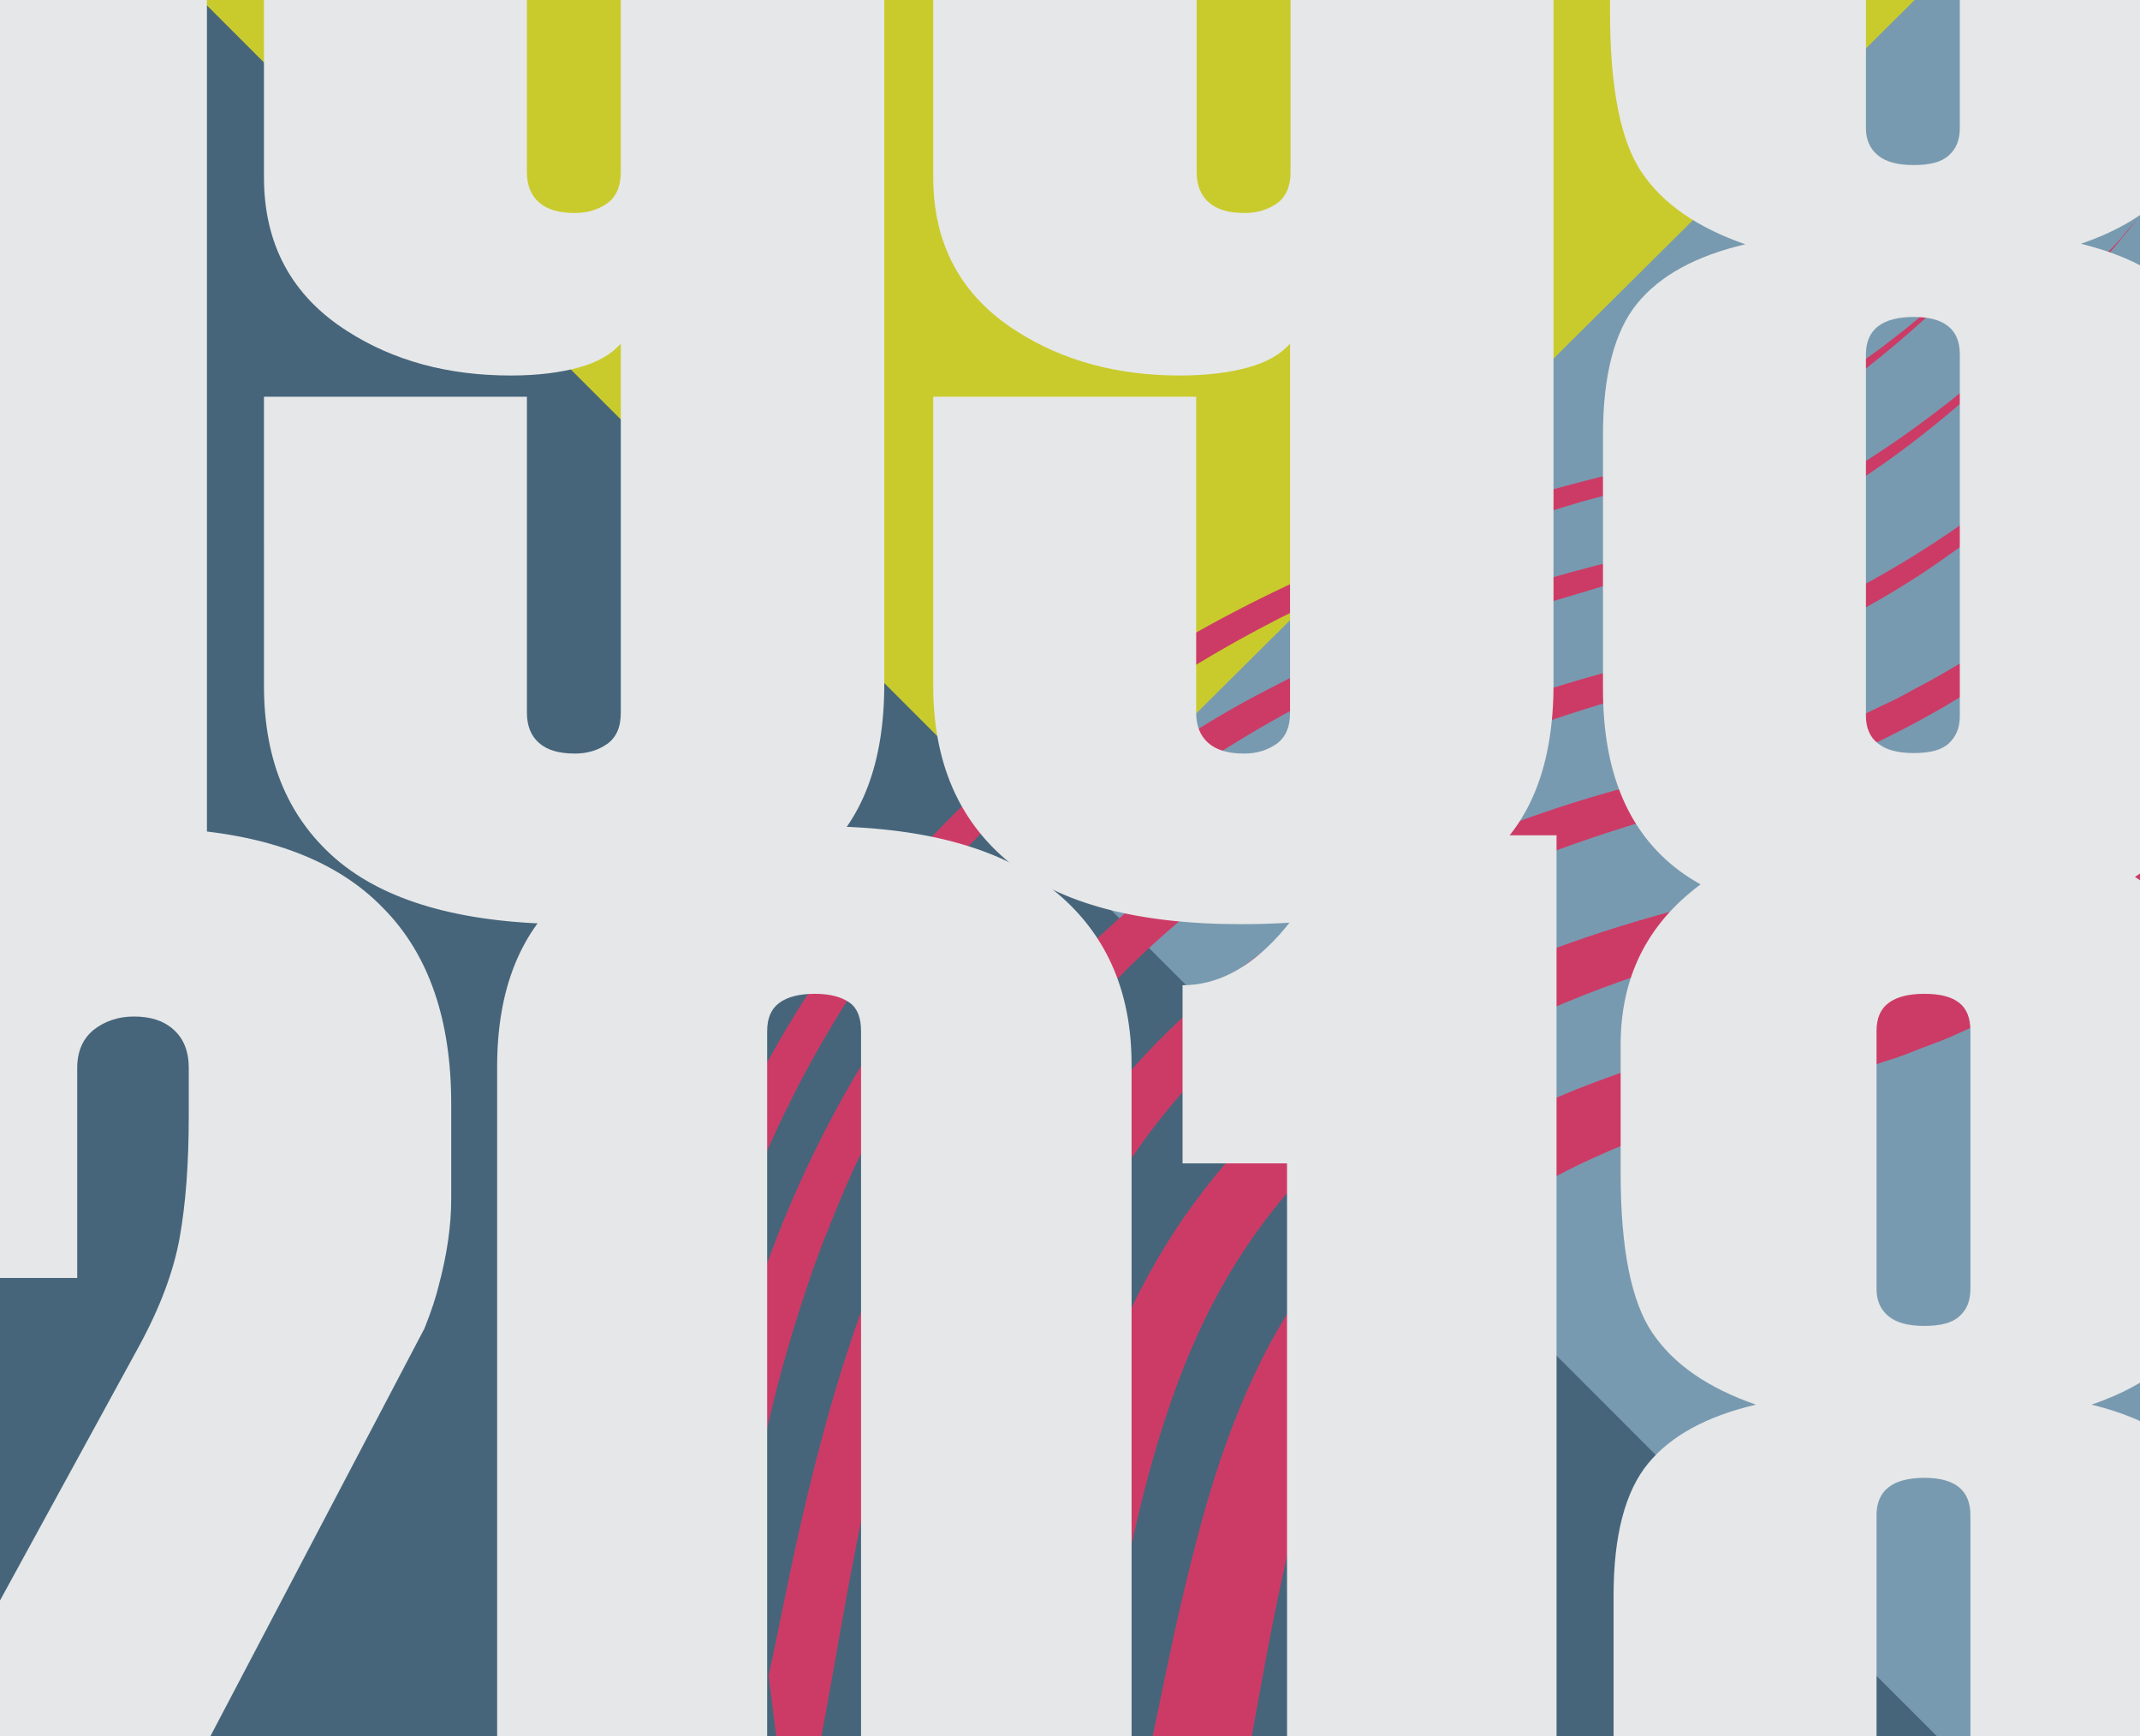 <?xml version="1.0" encoding="utf-8"?>
<!-- Generator: Adobe Illustrator 16.0.0, SVG Export Plug-In . SVG Version: 6.00 Build 0)  -->
<!DOCTYPE svg PUBLIC "-//W3C//DTD SVG 1.1//EN" "http://www.w3.org/Graphics/SVG/1.1/DTD/svg11.dtd">
<svg version="1.1" xmlns="http://www.w3.org/2000/svg" xmlns:xlink="http://www.w3.org/1999/xlink" x="0px" y="0px" width="424px"
	 height="344px" viewBox="0 0 424 344" style="enable-background:new 0 0 424 344;" xml:space="preserve">
<style type="text/css">
<![CDATA[
	.st0{fill:#46657B;}
	.st1{fill:#AAD14D;}
	.st2{fill:#E6E7E8;}
	.st3{display:inline;fill:#556492;}
	.st4{display:inline;fill:#5B8757;}
	.st5{display:inline;fill:#5E5E5E;}
	.st6{fill:#5D5E5E;}
	.st7{fill:#5E5E5E;}
	.st8{fill:#F9F9F9;}
	.st9{display:inline;fill:#61BB5E;}
	.st10{display:inline;fill:#9CA2BA;}
	.st11{fill:#C9CB2C;}
	.st12{fill:#CC3B66;}
	.st13{display:inline;}
	.st14{display:none;}
	.st15{fill:#789AB0;}
]]>
</style>
<g id="Türkis">
	<polygon class="st6" points="-97.5,-81 -98.7,473.5 678.1,0.2 	"/>
</g>
<g id="Gelb">
	<polygon class="st15" points="522.6,-156 522.8,484 -116.1,-155.6 	"/>
</g>
<g id="Grün_1_">
	<polygon class="st11" points="516.2,-135.9 -100,476 -100,-136 	"/>
</g>
<g id="dunkel_Blau">
	<polygon class="st0" points="-111.7,-151.7 531.8,492.1 -111,492.2 	"/>
</g>
<g id="Streifen_grün" class="st14">
	<g class="st13">
		<g>
			<g>
				<g>
					<path class="st1" d="M819.6-210.7c-5,2.7-48.5,23.8-115.2,56.6c-33.4,16.4-72.5,35.8-115.5,57.4c-43,21.5-89.8,45.2-138.2,70.4
						c-24.2,12.6-48.9,25.5-73.5,38.8c-12.3,6.6-24.6,13.4-36.8,20.2c-12.2,6.8-24.2,13.7-35.8,20.6c-5.7,3.5-11.5,6.9-16.7,10.3
						l-2,1.3l-1.9,1.2c-1.2,0.8-2.6,1.7-3.6,2.4l-1.7,1.2c-0.6,0.4-1.2,0.8-1.6,1.1l-1.4,1l-0.7,0.5c-0.1,0.1-0.1,0.1-0.1,0.1l0,0
						l-0.1,0c-0.1,0.1-0.2,0.1-0.3,0.2l-0.1,0c0,0-0.1,0.1-0.2,0.2l-0.3,0.2l-1,0.9l-1,0.9l-0.5,0.4c2.5-2.2,0.7-0.6,1.2-1l-0.1,0.1
						c-0.2,0.2-0.4,0.4-0.6,0.6c-0.2,0.2-0.4,0.4-0.6,0.6L271,76c-0.1,0.1-0.1,0.1-0.2,0.2l-0.3,0.3l-2.2,2.5l-1.1,1.2
						c-0.1,0.1-0.2,0.2-0.3,0.3l-0.3,0.4l-0.6,0.8l-2.5,3.2l-1.3,1.6c-0.4,0.5-0.9,1.2-1.3,1.8l-2.7,3.6c-0.9,1.2-1.8,2.3-2.7,3.6
						l-2.7,3.9l-2.7,3.9c-0.9,1.3-1.8,2.7-2.7,4c-1.8,2.7-3.6,5.4-5.5,8.1c-1.8,2.8-3.6,5.6-5.4,8.4c-1.8,2.7-3.6,5.6-5.4,8.5
						c-1.8,2.9-3.6,5.6-5.4,8.5c-3.5,5.8-7.1,11.5-10.6,17.3c-14,23.2-27.4,46.7-40.3,69.9c-12.9,23.1-25.2,45.9-37,68
						c-11.7,22.1-22.9,43.4-33.4,63.7c-5.2,10.2-10.3,20.1-15.2,29.7c-2.4,4.8-4.8,9.5-7.2,14.2c-2.3,4.6-4.6,9.1-6.8,13.6
						l-10.5,20.8L44,447.1c-92.2,41.9-151.1,68.7-151.1,68.7l81.9-63.8l59.7-25.7l12.5-5.4l7.6-14.3l7.6-14.4l7.7-14.4l15.6-28.8
						c10.4-19.2,21-38.3,31.6-57.4c21.3-38.1,43-75.9,65.4-112.8c11.2-18.4,22.6-36.7,34.2-54.3l4.4-6.6l4.4-6.5
						c1.5-2.1,2.9-4.3,4.4-6.4l4.5-6.3l2.2-3.1l2.2-3l4.5-6c1.5-2,3-3.8,4.4-5.7l2.2-2.8c0.7-0.9,1.4-1.7,2.2-2.6l2.2-2.5l1.1-1.3
						l0.5-0.6l0.5-0.5c1.3-1.4,2.6-2.8,3.9-4.2c0.5-0.5,1-0.8,1.5-1.3l0.7-0.7l0.3-0.3l0.2-0.2l0.1-0.1c0.9-0.8-1.2,1-0.9,0.8
						l1.6-1.3l0.8-0.7l0.4-0.3l0.2-0.2c0.1-0.1,0.1,0,0.1-0.1c0.4-0.2,0.7-0.4,1.1-0.7l2.4-1.6c0.8-0.6,1.8-1.2,2.7-1.8
						c1-0.6,1.8-1.2,2.9-1.8l3-1.9c2-1.3,4.2-2.6,6.3-3.8l6.5-3.9c8.9-5.2,18.1-10.3,27.4-15.4C327,26,336.4,21,346,16
						c38.2-20,77.3-39.5,116.6-58.7c39.3-19.2,78.8-38.2,118.4-57c39.6-18.8,79.3-37.4,119.1-55.9l59.7-27.7L819.6-210.7z"/>
					<path class="st1" d="M682.1-177.4c-4.5,2.5-46.7,23.3-109.9,55c-31.6,15.9-68.5,34.5-108.5,55.1
						c-39.9,20.6-83.1,43.1-126.6,67.1c-10.9,6-21.7,12.1-32.5,18.3c-10.7,6.2-21.4,12.5-31.5,19l-3.8,2.4l-3.6,2.4
						c-1.2,0.8-2.4,1.6-3.5,2.4l-1.7,1.2c-0.6,0.4-1.1,0.8-1.6,1.2l-1.6,1.1l-0.4,0.3c-0.1,0.1-0.3,0.2-0.3,0.2l-0.5,0.4
						c-0.7,0.6-1.1,0.7-2.6,2l-1.8,1.6c1.3-1.2,0.3-0.2,0.6-0.5l-0.1,0.1l-0.3,0.3l-0.5,0.5c-0.7,0.7-1.4,1.4-2.2,2.1
						c-0.4,0.3-0.8,0.8-1.2,1.3l-1.2,1.4l-2.5,2.8c-0.4,0.4-0.9,1-1.3,1.6l-1.3,1.6l-2.6,3.2c-0.9,1-1.7,2.2-2.6,3.4l-2.6,3.5
						c-0.9,1.2-1.7,2.3-2.6,3.5l-2.6,3.6c-13.8,19.4-26.9,40.4-39.4,61.2c-12.5,20.8-24.5,41.6-35.8,61.9
						c-22.8,40.6-43.3,79.1-61.1,113.2c-8.9,17-17.1,32.9-24.5,47.4c-3.7,7.2-7.2,14.1-10.5,20.6c-3.3,6.5-6.3,12.6-9.2,18.2
						l-5.6,11.1l-11,5c-35.2,16-54.8,24.9-54.8,24.9l48.8-38l11.1-8.7l0,0c1.1-7,2.2-14.2,3.4-21.3c0,0,6.5-12.4,18.2-33.9
						c11.7-21.5,28.4-52.2,49-88.7c10.3-18.2,21.6-37.9,33.8-58.5c12.2-20.6,25.2-42.2,39.1-64.2c3.5-5.5,7-11,10.6-16.5
						c3.6-5.4,7.2-11,11-16.4c7.4-11,15.1-21.8,23.1-32.1c2-2.5,4-5.2,6-7.5l3-3.6c0.5-0.6,1-1.2,1.5-1.8l1.5-1.6l3-3.3l0.8-0.8
						l0.7-0.7l1.4-1.3l1.4-1.3l0.7-0.7c0.2-0.1-0.8,0.7-0.3,0.2l0.3-0.2l0.5-0.4l2-1.6c0.2-0.2,0.3-0.2,0.4-0.3l0.4-0.3l0.7-0.5
						l1.5-1.1l1.9-1.3l1.9-1.3l2-1.3c1.3-0.9,2.7-1.7,4.1-2.6c1.4-0.9,2.8-1.7,4.2-2.6c5.7-3.5,11.5-6.9,17.4-10.3
						c23.7-13.5,48.4-26.5,72.7-39c24.4-12.5,48.5-24.6,72-36.2c46.9-23.2,91.1-44.4,129-62.4c37.9-18,69.6-32.9,91.7-43.3
						C669.4-171.4,682.1-177.4,682.1-177.4z"/>
					<path class="st1" d="M566.6-152c-4.2,2.4-50.1,25.3-116.1,59.2c-33,17-71,36.8-111,58.6c-20,10.9-40.5,22.3-60.9,34.4
						c-10.2,6-20.4,12.3-30.2,18.8c-2.4,1.7-4.9,3.3-7.2,5l-1.8,1.3l-1.6,1.3l-1.6,1.3l-1.7,1.5l-0.9,0.7l-0.4,0.4
						c-0.2,0.2,0,0-0.1,0.1l-0.2,0.2l-1.5,1.5l-3,3c-0.5,0.5-1,1-1.5,1.6l-1.4,1.6l-2.9,3.3c-7.5,8.9-14.6,18.6-21.4,28.3
						c-6.7,9.8-13.3,19.7-19.5,29.7c-12.6,19.9-24.5,39.9-35.7,59.4c-22.5,38.9-42.5,75.7-59.4,107.4C69.7,297.9,56,324.4,46.4,343
						c-9.5,18.6-14.9,29.2-14.9,29.2s3.9-16.1,7.8-32.3c4-16.1,8-32.3,8-32.3s5.4-9.8,14.9-27.1c9.5-17.2,23.2-41.7,40.1-70.9
						c16.9-29.2,36.8-63.1,59.6-98.6c11.4-17.8,23.5-35.9,36.7-53.7c6.7-8.9,13.5-17.7,21.4-25.9c3.9-4.1,8.1-8.1,12.7-11.4
						c4.6-3.4,9.3-6.5,14.1-9.5c9.5-6,19.2-11.6,29-17.1c9.7-5.5,19.5-10.8,29.3-16c19.5-10.4,38.8-20.4,57.5-29.9
						c37.5-19,72.7-36.3,103-51c30.3-14.7,55.6-26.8,73.3-35.2C556.5-147.2,566.6-152,566.6-152z"/>
					<path class="st1" d="M490.4-141.3c-3.4,1.9-40.1,20.5-92.9,48.1c-26.4,13.8-56.8,29.9-89,47.7c-16.1,8.9-32.6,18.3-49.3,28.3
						c-8.3,5-16.7,10.2-25.1,15.9L231,0.8c-1.1,0.7-2.1,1.5-3.2,2.3l-3.2,2.3L221,8.2l-0.9,0.7c-0.3,0.2-0.5,0.4-0.7,0.6l-1.4,1.2
						l-0.7,0.6l-0.3,0.3c0,0-0.8,0.7-0.5,0.5l-0.2,0.2l-1.5,1.5l-3.1,3c-1,1-2.1,2-2.9,3l-5.3,6c-1.7,2-3.3,4-4.9,6l-2.4,3
						c-0.8,1-1.5,2-2.3,3c-1.5,2-3,4-4.5,6c-3,4-5.8,8.1-8.6,12.1c-2.7,4.1-5.5,8.1-8.2,12.1c-10.7,16.2-20.6,32.2-30,47.8
						c-9.4,15.6-18.2,30.8-26.4,45.2c-8.2,14.4-15.8,28.1-22.8,40.7c-13.9,25.3-25.2,46.5-33.1,61.3c-7.8,14.8-12.3,23.3-12.3,23.3
						s3.3-12.9,6.6-25.9c3.4-12.9,6.8-25.9,6.8-25.9s4.5-7.9,12.3-21.6c7.9-13.7,19.1-33.3,33.1-56.7c6.9-11.7,14.6-24.3,22.8-37.6
						c8.3-13.3,17.1-27.2,26.7-41.6c9.6-14.3,19.8-29,31.5-43.9l2.2-2.8l2.3-2.8c1.6-1.9,3.1-3.7,4.7-5.6c1.7-1.9,3.4-3.8,5.2-5.7
						l2.6-2.8l3-2.9l3.1-2.9l0.8-0.7l0.2-0.2c0.3-0.2-0.4,0.3,0.7-0.6l0.3-0.3l1.3-1.1l1.3-1.1l1.7-1.3l3.6-2.7
						c4.2-3,8.3-5.7,12.3-8.2c16.1-10.2,32-19,47.7-27.6c15.7-8.6,31.3-16.7,46.3-24.5C357.1-76,385.3-90,409.5-102
						c24.2-11.9,44.4-21.8,58.6-28.6C482.3-137.4,490.4-141.3,490.4-141.3z"/>
					<path class="st1" d="M427.8-134.2c-2.7,1.6-32,16.6-74.4,39.1c-21.2,11.3-45.5,24.4-71.5,39c-13,7.3-26.4,15.1-40,23.4
						c-6.9,4.2-13.8,8.6-21,13.5l-2.7,1.9c-0.9,0.6-1.8,1.2-2.8,1.9l-2.8,2.1l-1.4,1l-1.8,1.4l-3.5,2.8l-2.3,2L203-5.7l-0.3,0.2
						l-1.1,1l-1.5,1.4l-2.9,2.9l-2.9,2.9l-0.7,0.7L193,4.1l-1.2,1.3l-4.8,5.4l-1.2,1.3l-1.1,1.3l-2.1,2.6c-1.4,1.7-2.8,3.5-4.2,5.2
						c-2.6,3.4-5.1,6.8-7.6,10.2c-2.5,3.4-4.8,6.7-7.1,10c-9.2,13.3-17.7,26.3-25.5,38.9c-15.7,25.2-29.4,48.8-41,69.1
						c-11.5,20.3-20.9,37.2-27.4,49c-6.5,11.9-10.2,18.6-10.2,18.6s2.8-10.4,5.6-20.7c1.4-5.2,2.9-10.4,4-14.2
						c1.1-3.9,1.8-6.5,1.8-6.5s3.7-6.3,10.1-17.3c3.2-5.5,7.2-12.2,11.8-19.8c4.6-7.6,9.8-16.3,15.6-25.6c2.9-4.7,6-9.6,9.1-14.6
						c3.1-5.1,6.5-10.3,10-15.6c1.7-2.7,3.5-5.4,5.3-8.1c1.8-2.7,3.6-5.5,5.5-8.3c1.9-2.8,3.8-5.7,5.8-8.5c2-2.9,3.9-5.8,6-8.7
						c2.1-2.9,4.1-5.9,6.2-8.9c2.2-3,4.4-6,6.6-9l1.7-2.3l1.8-2.3c1.2-1.5,2.4-3.1,3.6-4.6l1.8-2.3c0.6-0.8,1.2-1.5,1.9-2.4
						c1.3-1.6,2.7-3.2,4-4.8l2-2.4c0.7-0.8,1.3-1.6,2.1-2.4c1.5-1.7,3.1-3.3,4.6-5l2.3-2.5c0.2-0.2,0.4-0.4,0.6-0.6l0.7-0.7l1.4-1.4
						c1.9-1.8,3.8-3.6,5.7-5.4l0.4-0.3l0.2-0.2c-0.7,0.6,1.2-1.1,1.1-0.9l0.5-0.4l1-0.8l1-0.8l0.6-0.5l0.9-0.7l3.5-2.6l1.7-1.3
						l1.4-1c3.7-2.6,7.2-4.9,10.6-7.1c13.6-8.7,26.5-16.1,39.3-23.2c12.8-7.1,25.3-13.8,37.4-20.2c24.2-12.8,46.8-24.2,66.2-34
						c19.4-9.7,35.6-17.7,46.9-23.3C421.3-131,427.8-134.2,427.8-134.2z"/>
					<path class="st1" d="M387-132.5c-2.2,1.3-25.6,13.5-59.6,31.7c-17,9.1-36.6,19.8-57.5,31.7c-10.5,6-21.3,12.2-32.4,18.9
						c-2.8,1.7-5.6,3.4-8.4,5.2l-4.3,2.7l-4.3,2.8c-1.4,0.9-2.9,1.9-4.4,2.9c-1.5,1-2.9,1.9-4.5,3l-4.6,3.2
						c-1.6,1.1-3.2,2.3-4.9,3.5l-1.2,0.9l-1.6,1.3l-3.2,2.5l-1.6,1.3l-0.9,0.7l-1.8,1.5l-0.2,0.2l-1.4,1.2l-0.7,0.6l-1.3,1.3
						l-2.6,2.6l-2.6,2.6L181.5-9c-0.2,0.2-0.4,0.4-0.6,0.6l-0.5,0.6c-2.7,3.1-5.6,6.2-8.2,9.2c-2.3,2.9-4.7,5.8-7,8.7l-0.9,1.1
						l-0.8,1l-1.6,2.1c-1,1.4-2.1,2.8-3.1,4.2c-1,1.4-2.1,2.8-3.1,4.1c-1,1.3-1.9,2.7-2.9,4c-1.9,2.7-3.8,5.4-5.6,8
						c-1.8,2.6-3.5,5.2-5.3,7.8C128.3,63,116.7,82,107,98.3c-9.7,16.3-17.5,29.8-23,39.3c-5.4,9.5-8.5,14.9-8.5,14.9
						s2.4-8.3,4.9-16.6c2.5-8.3,5-16.7,5-16.7s0.8-1.3,2.2-3.6c1.5-2.4,3.6-5.8,6.3-10.2c5.4-8.8,13.3-21.4,23.1-36.6
						c2.5-3.8,5.1-7.7,7.8-11.8c2.8-4.1,5.7-8.3,8.6-12.7c3-4.4,6.2-8.9,9.5-13.5c1.7-2.3,3.4-4.7,5.2-7.1c1.8-2.4,3.5-4.8,5.4-7.3
						c1.9-2.5,3.9-5,5.8-7.5l0.7-0.9l0.8-1l1.6-2c1.1-1.3,2.2-2.6,3.3-3.9l1.7-2c0.6-0.7,1.1-1.3,1.7-2c1.3-1.4,2.6-2.8,3.9-4.3
						c1.3-1.4,2.6-2.8,3.9-4.3c0.3-0.3,0.7-0.8,1.1-1.2l1.2-1.2l2.5-2.4l2.5-2.4l1.3-1.2l0.6-0.6l0.3-0.3l0.2-0.1
						c0.6-0.5-1.1,1,1.4-1.2c1.2-0.9,2.3-1.9,3.5-2.8c2.1-1.6,4.1-3.2,6.2-4.8c1.6-1.1,3.1-2.2,4.7-3.3c6-4.1,11.7-7.7,17.1-11.1
						c11-6.7,21.5-12.7,31.8-18.5c10.3-5.7,20.4-11.2,30.2-16.4c19.5-10.3,37.7-19.7,53.2-27.6c15.6-7.9,28.5-14.4,37.6-18.9
						C381.8-129.9,387-132.5,387-132.5z"/>
				</g>
			</g>
		</g>
	</g>
	<g class="st13">
		<g>
			<g>
				<g>
					<path class="st1" d="M819.6-210.7c-5,2.7-48.5,23.8-115.2,56.6c-33.4,16.4-72.5,35.8-115.5,57.4c-43,21.5-89.8,45.2-138.2,70.4
						c-24.2,12.6-48.9,25.5-73.5,38.8c-12.3,6.6-24.6,13.4-36.8,20.2c-12.2,6.8-24.2,13.7-35.8,20.6c-5.7,3.5-11.5,6.9-16.7,10.3
						l-2,1.3l-1.9,1.2c-1.2,0.8-2.6,1.7-3.6,2.4l-1.7,1.2c-0.6,0.4-1.2,0.8-1.6,1.1l-1.4,1l-0.7,0.5c-0.1,0.1-0.1,0.1-0.1,0.1l0,0
						l-0.1,0c-0.1,0.1-0.2,0.1-0.3,0.2l-0.1,0c0,0-0.1,0.1-0.2,0.2l-0.3,0.2l-1,0.9l-1,0.9l-0.5,0.4c2.5-2.2,0.7-0.6,1.2-1l-0.1,0.1
						c-0.2,0.2-0.4,0.4-0.6,0.6c-0.2,0.2-0.4,0.4-0.6,0.6L271,76c-0.1,0.1-0.1,0.1-0.2,0.2l-0.3,0.3l-2.2,2.5l-1.1,1.2
						c-0.1,0.1-0.2,0.2-0.3,0.3l-0.3,0.4l-0.6,0.8l-2.5,3.2l-1.3,1.6c-0.4,0.5-0.9,1.2-1.3,1.8l-2.7,3.6c-0.9,1.2-1.8,2.3-2.7,3.6
						l-2.7,3.9l-2.7,3.9c-0.9,1.3-1.8,2.7-2.7,4c-1.8,2.7-3.6,5.4-5.5,8.1c-1.8,2.8-3.6,5.6-5.4,8.4c-1.8,2.7-3.6,5.6-5.4,8.5
						c-1.8,2.9-3.6,5.6-5.4,8.5c-3.5,5.8-7.1,11.5-10.6,17.3c-14,23.2-27.4,46.7-40.3,69.9c-12.9,23.1-25.2,45.9-37,68
						c-11.7,22.1-22.9,43.4-33.4,63.7c-5.2,10.2-10.3,20.1-15.2,29.7c-2.4,4.8-4.8,9.5-7.2,14.2c-2.3,4.6-4.6,9.1-6.8,13.6
						l-10.5,20.8L44,447.1c-92.2,41.9-151.1,68.7-151.1,68.7l81.9-63.8l59.7-25.7l12.5-5.4l7.6-14.3l7.6-14.4l7.7-14.4l15.6-28.8
						c10.4-19.2,21-38.3,31.6-57.4c21.3-38.1,43-75.9,65.4-112.8c11.2-18.4,22.6-36.7,34.2-54.3l4.4-6.6l4.4-6.5
						c1.5-2.1,2.9-4.3,4.4-6.4l4.5-6.3l2.2-3.1l2.2-3l4.5-6c1.5-2,3-3.8,4.4-5.7l2.2-2.8c0.7-0.9,1.4-1.7,2.2-2.6l2.2-2.5l1.1-1.3
						l0.5-0.6l0.5-0.5c1.3-1.4,2.6-2.8,3.9-4.2c0.5-0.5,1-0.8,1.5-1.3l0.7-0.7l0.3-0.3l0.2-0.2l0.1-0.1c0.9-0.8-1.2,1-0.9,0.8
						l1.6-1.3l0.8-0.7l0.4-0.3l0.2-0.2c0.1-0.1,0.1,0,0.1-0.1c0.4-0.2,0.7-0.4,1.1-0.7l2.4-1.6c0.8-0.6,1.8-1.2,2.7-1.8
						c1-0.6,1.8-1.2,2.9-1.8l3-1.9c2-1.3,4.2-2.6,6.3-3.8l6.5-3.9c8.9-5.2,18.1-10.3,27.4-15.4C327,26,336.4,21,346,16
						c38.2-20,77.3-39.5,116.6-58.7c39.3-19.2,78.8-38.2,118.4-57c39.6-18.8,79.3-37.4,119.1-55.9l59.7-27.7L819.6-210.7z"/>
					<path class="st1" d="M682.1-177.4c-4.5,2.5-46.7,23.3-109.9,55c-31.6,15.9-68.5,34.5-108.5,55.1
						c-39.9,20.6-83.1,43.1-126.6,67.1c-10.9,6-21.7,12.1-32.5,18.3c-10.7,6.2-21.4,12.5-31.5,19l-3.8,2.4l-3.6,2.4
						c-1.2,0.8-2.4,1.6-3.5,2.4l-1.7,1.2c-0.6,0.4-1.1,0.8-1.6,1.2l-1.6,1.1l-0.4,0.3c-0.1,0.1-0.3,0.2-0.3,0.2l-0.5,0.4
						c-0.7,0.6-1.1,0.7-2.6,2l-1.8,1.6c1.3-1.2,0.3-0.2,0.6-0.5l-0.1,0.1l-0.3,0.3l-0.5,0.5c-0.7,0.7-1.4,1.4-2.2,2.1
						c-0.4,0.3-0.8,0.8-1.2,1.3l-1.2,1.4l-2.5,2.8c-0.4,0.4-0.9,1-1.3,1.6l-1.3,1.6l-2.6,3.2c-0.9,1-1.7,2.2-2.6,3.4l-2.6,3.5
						c-0.9,1.2-1.7,2.3-2.6,3.5l-2.6,3.6c-13.8,19.4-26.9,40.4-39.4,61.2c-12.5,20.8-24.5,41.6-35.8,61.9
						c-22.8,40.6-43.3,79.1-61.1,113.2c-8.9,17-17.1,32.9-24.5,47.4c-3.7,7.2-7.2,14.1-10.5,20.6c-3.3,6.5-6.3,12.6-9.2,18.2
						l-5.6,11.1l-11,5c-35.2,16-54.8,24.9-54.8,24.9l48.8-38l11.1-8.7l0,0c1.1-7,2.2-14.2,3.4-21.3c0,0,6.5-12.4,18.2-33.9
						c11.7-21.5,28.4-52.2,49-88.7c10.3-18.2,21.6-37.9,33.8-58.5c12.2-20.6,25.2-42.2,39.1-64.2c3.5-5.5,7-11,10.6-16.5
						c3.6-5.4,7.2-11,11-16.4c7.4-11,15.1-21.8,23.1-32.1c2-2.5,4-5.2,6-7.5l3-3.6c0.5-0.6,1-1.2,1.5-1.8l1.5-1.6l3-3.3l0.8-0.8
						l0.7-0.7l1.4-1.3l1.4-1.3l0.7-0.7c0.2-0.1-0.8,0.7-0.3,0.2l0.3-0.2l0.5-0.4l2-1.6c0.2-0.2,0.3-0.2,0.4-0.3l0.4-0.3l0.7-0.5
						l1.5-1.1l1.9-1.3l1.9-1.3l2-1.3c1.3-0.9,2.7-1.7,4.1-2.6c1.4-0.9,2.8-1.7,4.2-2.6c5.7-3.5,11.5-6.9,17.4-10.3
						c23.7-13.5,48.4-26.5,72.7-39c24.4-12.5,48.5-24.6,72-36.2c46.9-23.2,91.1-44.4,129-62.4c37.9-18,69.6-32.9,91.7-43.3
						C669.4-171.4,682.1-177.4,682.1-177.4z"/>
					<path class="st1" d="M566.6-152c-4.2,2.4-50.1,25.3-116.1,59.2c-33,17-71,36.8-111,58.6c-20,10.9-40.5,22.3-60.9,34.4
						c-10.2,6-20.4,12.3-30.2,18.8c-2.4,1.7-4.9,3.3-7.2,5l-1.8,1.3l-1.6,1.3l-1.6,1.3l-1.7,1.5l-0.9,0.7l-0.4,0.4
						c-0.2,0.2,0,0-0.1,0.1l-0.2,0.2l-1.5,1.5l-3,3c-0.5,0.5-1,1-1.5,1.6l-1.4,1.6l-2.9,3.3c-7.5,8.9-14.6,18.6-21.4,28.3
						c-6.7,9.8-13.3,19.7-19.5,29.7c-12.6,19.9-24.5,39.9-35.7,59.4c-22.5,38.9-42.5,75.7-59.4,107.4C69.7,297.9,56,324.4,46.4,343
						c-9.5,18.6-14.9,29.2-14.9,29.2s3.9-16.1,7.8-32.3c4-16.1,8-32.3,8-32.3s5.4-9.8,14.9-27.1c9.5-17.2,23.2-41.7,40.1-70.9
						c16.9-29.2,36.8-63.1,59.6-98.6c11.4-17.8,23.5-35.9,36.7-53.7c6.7-8.9,13.5-17.7,21.4-25.9c3.9-4.1,8.1-8.1,12.7-11.4
						c4.6-3.4,9.3-6.5,14.1-9.5c9.5-6,19.2-11.6,29-17.1c9.7-5.5,19.5-10.8,29.3-16c19.5-10.4,38.8-20.4,57.5-29.9
						c37.5-19,72.7-36.3,103-51c30.3-14.7,55.6-26.8,73.3-35.2C556.5-147.2,566.6-152,566.6-152z"/>
					<path class="st1" d="M490.4-141.3c-3.4,1.9-40.1,20.5-92.9,48.1c-26.4,13.8-56.8,29.9-89,47.7c-16.1,8.9-32.6,18.3-49.3,28.3
						c-8.3,5-16.7,10.2-25.1,15.9L231,0.8c-1.1,0.7-2.1,1.5-3.2,2.3l-3.2,2.3L221,8.2l-0.9,0.7c-0.3,0.2-0.5,0.4-0.7,0.6l-1.4,1.2
						l-0.7,0.6l-0.3,0.3c0,0-0.8,0.7-0.5,0.5l-0.2,0.2l-1.5,1.5l-3.1,3c-1,1-2.1,2-2.9,3l-5.3,6c-1.7,2-3.3,4-4.9,6l-2.4,3
						c-0.8,1-1.5,2-2.3,3c-1.5,2-3,4-4.5,6c-3,4-5.8,8.1-8.6,12.1c-2.7,4.1-5.5,8.1-8.2,12.1c-10.7,16.2-20.6,32.2-30,47.8
						c-9.4,15.6-18.2,30.8-26.4,45.2c-8.2,14.4-15.8,28.1-22.8,40.7c-13.9,25.3-25.2,46.5-33.1,61.3c-7.8,14.8-12.3,23.3-12.3,23.3
						s3.3-12.9,6.6-25.9c3.4-12.9,6.8-25.9,6.8-25.9s4.5-7.9,12.3-21.6c7.9-13.7,19.1-33.3,33.1-56.7c6.9-11.7,14.6-24.3,22.8-37.6
						c8.3-13.3,17.1-27.2,26.7-41.6c9.6-14.3,19.8-29,31.5-43.9l2.2-2.8l2.3-2.8c1.6-1.9,3.1-3.7,4.7-5.6c1.7-1.9,3.4-3.8,5.2-5.7
						l2.6-2.8l3-2.9l3.1-2.9l0.8-0.7l0.2-0.2c0.3-0.2-0.4,0.3,0.7-0.6l0.3-0.3l1.3-1.1l1.3-1.1l1.7-1.3l3.6-2.7
						c4.2-3,8.3-5.7,12.3-8.2c16.1-10.2,32-19,47.7-27.6c15.7-8.6,31.3-16.7,46.3-24.5C357.1-76,385.3-90,409.5-102
						c24.2-11.9,44.4-21.8,58.6-28.6C482.3-137.4,490.4-141.3,490.4-141.3z"/>
					<path class="st1" d="M427.8-134.2c-2.7,1.6-32,16.6-74.4,39.1c-21.2,11.3-45.5,24.4-71.5,39c-13,7.3-26.4,15.1-40,23.4
						c-6.9,4.2-13.8,8.6-21,13.5l-2.7,1.9c-0.9,0.6-1.8,1.2-2.8,1.9l-2.8,2.1l-1.4,1l-1.8,1.4l-3.5,2.8l-2.3,2L203-5.7l-0.3,0.2
						l-1.1,1l-1.5,1.4l-2.9,2.9l-2.9,2.9l-0.7,0.7L193,4.1l-1.2,1.3l-4.8,5.4l-1.2,1.3l-1.1,1.3l-2.1,2.6c-1.4,1.7-2.8,3.5-4.2,5.2
						c-2.6,3.4-5.1,6.8-7.6,10.2c-2.5,3.4-4.8,6.7-7.1,10c-9.2,13.3-17.7,26.3-25.5,38.9c-15.7,25.2-29.4,48.8-41,69.1
						c-11.5,20.3-20.9,37.2-27.4,49c-6.5,11.9-10.2,18.6-10.2,18.6s2.8-10.4,5.6-20.7c1.4-5.2,2.9-10.4,4-14.2
						c1.1-3.9,1.8-6.5,1.8-6.5s3.7-6.3,10.1-17.3c3.2-5.5,7.2-12.2,11.8-19.8c4.6-7.6,9.8-16.3,15.6-25.6c2.9-4.7,6-9.6,9.1-14.6
						c3.1-5.1,6.5-10.3,10-15.6c1.7-2.7,3.5-5.4,5.3-8.1c1.8-2.7,3.6-5.5,5.5-8.3c1.9-2.8,3.8-5.7,5.8-8.5c2-2.9,3.9-5.8,6-8.7
						c2.1-2.9,4.1-5.9,6.2-8.9c2.2-3,4.4-6,6.6-9l1.7-2.3l1.8-2.3c1.2-1.5,2.4-3.1,3.6-4.6l1.8-2.3c0.6-0.8,1.2-1.5,1.9-2.4
						c1.3-1.6,2.7-3.2,4-4.8l2-2.4c0.7-0.8,1.3-1.6,2.1-2.4c1.5-1.7,3.1-3.3,4.6-5l2.3-2.5c0.2-0.2,0.4-0.4,0.6-0.6l0.7-0.7l1.4-1.4
						c1.9-1.8,3.8-3.6,5.7-5.4l0.4-0.3l0.2-0.2c-0.7,0.6,1.2-1.1,1.1-0.9l0.5-0.4l1-0.8l1-0.8l0.6-0.5l0.9-0.7l3.5-2.6l1.7-1.3
						l1.4-1c3.7-2.6,7.2-4.9,10.6-7.1c13.6-8.7,26.5-16.1,39.3-23.2c12.8-7.1,25.3-13.8,37.4-20.2c24.2-12.8,46.8-24.2,66.2-34
						c19.4-9.7,35.6-17.7,46.9-23.3C421.3-131,427.8-134.2,427.8-134.2z"/>
					<path class="st1" d="M387-132.5c-2.2,1.3-25.6,13.5-59.6,31.7c-17,9.1-36.6,19.8-57.5,31.7c-10.5,6-21.3,12.2-32.4,18.9
						c-2.8,1.7-5.6,3.4-8.4,5.2l-4.3,2.7l-4.3,2.8c-1.4,0.9-2.9,1.9-4.4,2.9c-1.5,1-2.9,1.9-4.5,3l-4.6,3.2
						c-1.6,1.1-3.2,2.3-4.9,3.5l-1.2,0.9l-1.6,1.3l-3.2,2.5l-1.6,1.3l-0.9,0.7l-1.8,1.5l-0.2,0.2l-1.4,1.2l-0.7,0.6l-1.3,1.3
						l-2.6,2.6l-2.6,2.6L181.5-9c-0.2,0.2-0.4,0.4-0.6,0.6l-0.5,0.6c-2.7,3.1-5.6,6.2-8.2,9.2c-2.3,2.9-4.7,5.8-7,8.7l-0.9,1.1
						l-0.8,1l-1.6,2.1c-1,1.4-2.1,2.8-3.1,4.2c-1,1.4-2.1,2.8-3.1,4.1c-1,1.3-1.9,2.7-2.9,4c-1.9,2.7-3.8,5.4-5.6,8
						c-1.8,2.6-3.5,5.2-5.3,7.8C128.3,63,116.7,82,107,98.3c-9.7,16.3-17.5,29.8-23,39.3c-5.4,9.5-8.5,14.9-8.5,14.9
						s2.4-8.3,4.9-16.6c2.5-8.3,5-16.7,5-16.7s0.8-1.3,2.2-3.6c1.5-2.4,3.6-5.8,6.3-10.2c5.4-8.8,13.3-21.4,23.1-36.6
						c2.5-3.8,5.1-7.7,7.8-11.8c2.8-4.1,5.7-8.3,8.6-12.7c3-4.4,6.2-8.9,9.5-13.5c1.7-2.3,3.4-4.7,5.2-7.1c1.8-2.4,3.5-4.8,5.4-7.3
						c1.9-2.5,3.9-5,5.8-7.5l0.7-0.9l0.8-1l1.6-2c1.1-1.3,2.2-2.6,3.3-3.9l1.7-2c0.6-0.7,1.1-1.3,1.7-2c1.3-1.4,2.6-2.8,3.9-4.3
						c1.3-1.4,2.6-2.8,3.9-4.3c0.3-0.3,0.7-0.8,1.1-1.2l1.2-1.2l2.5-2.4l2.5-2.4l1.3-1.2l0.6-0.6l0.3-0.3l0.2-0.1
						c0.6-0.5-1.1,1,1.4-1.2c1.2-0.9,2.3-1.9,3.5-2.8c2.1-1.6,4.1-3.2,6.2-4.8c1.6-1.1,3.1-2.2,4.7-3.3c6-4.1,11.7-7.7,17.1-11.1
						c11-6.7,21.5-12.7,31.8-18.5c10.3-5.7,20.4-11.2,30.2-16.4c19.5-10.3,37.7-19.7,53.2-27.6c15.6-7.9,28.5-14.4,37.6-18.9
						C381.8-129.9,387-132.5,387-132.5z"/>
				</g>
			</g>
		</g>
	</g>
</g>
<g id="Steifen_weiss" class="st14">
	<g class="st13">
		<g>
			<g>
				<g>
					<path class="st8" d="M416.9,35C405.2,46.6-89.5,468.4-89.5,468.4l26.1-54.1L416.9,35z"/>
					<path class="st8" d="M339.7,61.1c-9.4,9.4-405.1,346.7-405.1,346.7l20.9-43.3L339.7,61.1z"/>
					<path class="st8" d="M273.5,80.1C266,87.6-50.6,357.5-50.6,357.5l16.7-34.6L273.5,80.1z"/>
					<path class="st8" d="M227.2,87.1c-6,6-259.3,221.9-259.3,221.9l13.4-27.7L227.2,87.1z"/>
					<path class="st8" d="M188.5,91.2C183.7,96-18.9,268.8-18.9,268.8l10.7-22.1L188.5,91.2z"/>
					<path class="st8" d="M162,91.2c-3.8,3.8-165.9,142-165.9,142l8.6-17.7L162,91.2z"/>
				</g>
			</g>
		</g>
	</g>
</g>
<g id="Schweif_rot">
	<g>
		<g>
			<g>
				<g>
					<path class="st12" d="M651.4-185.1c-0.3,1.3-0.8,3.1-1.6,5.8c-0.8,2.7-1.8,6.2-3.1,10.4c-2.6,8.5-6.4,20-11.3,34.1
						c-4.9,14.1-11.1,30.7-18.7,49.3c-7.6,18.6-16.6,39.3-27.3,61.5c-10.8,22.2-23.3,45.8-38.2,70.3c-15,24.5-32.5,49.8-54.2,74.8
						c-10.8,12.5-22.9,24.8-36.3,36.7c-1.6,1.5-3.4,3-5.1,4.4c-1.7,1.5-3.5,2.9-5.3,4.4c-1.8,1.4-3.6,2.9-5.5,4.3l-2.8,2.1l-2.8,2.1
						c-1.9,1.4-3.8,2.8-5.7,4.1c-2,1.3-4,2.7-6,4c-1,0.7-2,1.3-3,2l-3.1,1.9c-2.1,1.3-4.1,2.6-6.3,3.8c-4.3,2.4-8.6,4.9-13.2,7.2
						l-3.4,1.7c-1.1,0.6-2.3,1.1-3.4,1.7l-7,3.2c-2.3,1.1-4.8,2-7.2,2.9l-3.6,1.4c-0.6,0.2-1.3,0.5-2,0.7l-2.2,0.7
						c-2.9,1-5.8,1.9-8.7,2.8l-5.4,1.5l-1.3,0.4l-2.9,0.8l-2.2,0.6l-4.4,1.2l-4.3,1.3c-1.4,0.4-2.9,0.8-4.3,1.3
						c-2.8,0.9-5.6,1.8-8.3,2.8c-2.7,0.9-5.3,2-7.9,3c-5.1,2.1-10.1,4.3-14.6,6.7c-4.5,2.4-8.7,4.9-12.6,7.4
						c-7.6,5.2-13.8,10.8-18.9,16.9c-5.1,6.2-9.3,13.1-12.9,21.5c-3.6,8.4-6.7,18.2-9.3,29.3c-2.6,11.1-4.8,23.4-7.2,36.7
						c-2.4,13.3-4.9,27.6-8.7,42.7c-3.8,15.1-8.9,31.3-16.6,47.4c-3.8,8-8.4,16-13.6,23.7l-0.5,0.7l-0.2,0.4l-0.3,0.4l-1.2,1.7
						c-0.8,1.1-1.6,2.2-2.4,3.3l-1.2,1.6l-0.7,0.9l-1.3,1.7l-0.7,0.8l-0.3,0.4c0.2-0.2-1.9,2.3-1.1,1.4l-0.2,0.2l-1.6,1.8
						c-1,1.2-2.1,2.4-3.1,3.6c-16.4,19.2-33,35.8-48.8,49.7c-15.8,13.9-30.8,25.1-44,33.8c-13.2,8.7-24.5,14.9-33.1,19.1
						c-2.2,1-4.2,2-5.9,2.8c-1.9,0.8-3.5,1.5-4.8,2.1c-1.9,0.8-3.4,1.4-4.3,1.7c-0.4,0.2-0.6,0.2-0.6,0.2s0.1,0,0.2-0.1
						c0.1,0,0.1-0.1,0.2-0.2c0,0,0.1-0.1,0.2-0.1c0.1-0.1,0.3-0.1,0.4-0.2c0.6-0.3,1.3-0.7,2.2-1.2c0.4-0.2,0.9-0.5,1.4-0.8
						c0.4-0.3,0.7-0.5,1.1-0.7c3-2,6.6-4.7,10.5-7.9c7.9-6.5,17-15.2,25.2-24.2c8.2-9,15.6-18.2,20.8-25.2c2.6-3.5,4.8-6.4,6.2-8.5
						c1.4-2.1,2.2-3.3,2.2-3.3s0.7-0.6,2.2-1.8c1.4-1.2,3.6-2.9,6.3-5.2c2.7-2.4,6-5.3,9.9-8.7c2-1.7,3.9-3.6,6.1-5.7
						c2.2-2,4.4-4.2,6.9-6.5c2.4-2.3,4.8-4.8,7.4-7.4c1.3-1.3,2.6-2.7,3.9-4c1.3-1.4,2.7-2.8,4.1-4.2c2.7-2.9,5.5-6,8.4-9.2
						c0.7-0.8,1.5-1.6,2.2-2.4c0.4-0.4,0.7-0.8,1.1-1.2l0.3-0.3l0.9-1.1l0.5-0.6c0.7-0.8,1.3-1.6,2-2.4l0.3-0.3l0.1-0.2l0.2-0.2
						l0.8-1c0.5-0.7,1-1.3,1.5-2c2.2-2.9,3.7-5.1,5.4-7.7c0.8-1.3,1.6-2.5,2.4-3.8c0.8-1.3,1.6-2.6,2.4-3.9
						c3.1-5.3,5.8-10.8,8.4-16.4c2.6-5.6,4.8-11.3,6.8-17.1c2-5.8,3.8-11.6,5.4-17.4c6.4-23.2,10.2-46.3,15.2-67.6
						c2.5-10.6,5.2-20.8,8.6-30.2c3.4-9.4,7.3-17.9,12-25.4c4.7-7.6,10.3-14.2,16.8-20.2c3.2-3,6.8-5.8,10.7-8.5
						c1.9-1.4,3.9-2.6,5.9-3.9l3.1-1.9c1-0.6,2.2-1.2,3.2-1.8c1.1-0.6,2.2-1.2,3.3-1.8l3.4-1.7c2.4-1.1,4.7-2.2,7.2-3.2
						c4.8-2.1,10-4,15.3-5.8c5.4-1.7,10.8-3.4,16.5-4.9l4.2-1.1l4.3-1l2.2-0.5l1.1-0.3l2.6-0.7l5-1.3l1.3-0.3l1.8-0.5l3.8-1.2
						l3.8-1.2l1.9-0.6l1.7-0.6c4.3-1.6,8.7-3.2,12.8-5c8.5-3.5,16.4-7.6,24.1-11.9c15.3-8.7,29.2-18.7,41.8-29.2
						c25.2-21.1,45.8-44.2,63.5-67.2c17.7-23,32.7-46.1,45.8-68.3c13.1-22.2,24.2-43.5,33.9-63.4c9.7-19.9,17.9-38.3,24.8-54.8
						c6.9-16.5,12.6-31,17.1-43.1C646.7-169.7,651.1-184.1,651.4-185.1z"/>
					<path class="st12" d="M583.7-86.1c-0.9,2.3-6.2,15.6-16,36.8c-4.9,10.6-11,23.1-18.3,37.1c-7.3,14-16,29.5-26.2,46
						c-10.3,16.5-22,33.9-36,51.6c-14,17.6-30.1,35.6-49.5,52.2c-9.7,8.3-20.3,16.3-31.8,23.5c-11.5,7.2-24,13.7-37.5,18.8
						c-0.8,0.3-1.6,0.7-2.5,1l-2.8,1l-5.7,1.9c-0.5,0.1-1,0.3-1.4,0.4l-1.1,0.3l-2.1,0.6l-5.2,1.4c-2.6,0.7-5.2,1.4-7.8,2.1
						c-2.5,0.7-5.1,1.5-7.7,2.2c-10.1,3.1-19.9,6.7-29.1,11c-18.4,8.4-34.2,19.2-46.1,32.4c-5.9,6.6-11,13.8-15.3,21.6
						c-4.3,7.8-7.8,16.3-10.7,25.2c-5.9,17.9-9.4,37.7-13,57.8c-3.6,20.1-7.3,40.7-14,60.7c-3.4,10-7.4,19.7-12.4,28.9
						c-0.6,1.1-1.2,2.3-1.9,3.4c-0.7,1.1-1.3,2.2-2,3.3c-1.3,2.2-2.7,4.3-4.1,6.4c-1.4,2.1-3.3,4.7-4.8,6.6
						c-0.6,0.7-1.2,1.4-1.7,2.2l-0.8,1.1l-0.2,0.3c-1,1.3-0.4,0.4-0.6,0.8l-0.1,0.1l-0.5,0.5c-2.5,2.9-5,5.8-7.3,8.5
						c-2.4,2.7-4.6,5.4-6.9,7.8c-2.3,2.5-4.5,4.8-6.6,7c-1.1,1.1-2.1,2.2-3.1,3.3c-1,1.1-2.1,2.1-3,3c-4,3.9-7.5,7.5-10.6,10.5
						c-3.2,3-5.9,5.5-8.1,7.5c-2.2,2.1-4,3.5-5.1,4.6c-1.2,1-1.8,1.5-1.8,1.5s0.6-0.9,1.7-2.6c0.5-0.8,1.2-1.8,2-3
						c0.7-1.2,1.5-2.5,2.4-3.9c1.7-2.8,3.8-6.2,6-9.7c2-3.6,4.2-7.5,6.4-11.3c2.2-3.8,4.1-7.7,6-11.4c1.8-3.7,3.6-7,5-9.9
						c2.7-5.9,4.5-9.8,4.5-9.8s0.5-0.5,1.4-1.6c0.5-0.5,1-1.1,1.7-1.9c0.3-0.4,0.7-0.8,1.1-1.2c0.1-0.1,0.2-0.2,0.3-0.3l0.1-0.1l0,0
						l0.3-0.3l0.1-0.2c0.2-0.2,0.4-0.5,0.6-0.7c0.4-0.5,0.9-1,1.3-1.6c0.5-0.6,0.9-1.1,1.5-1.9c0.6-0.8,1.2-1.6,1.9-2.4
						c0.3-0.4,0.6-0.9,1-1.3c0.3-0.4,0.6-0.9,0.9-1.3c2.5-3.5,5.1-7.7,7.8-12.5c5.3-9.6,10.4-21.7,14.5-35.6
						c4.2-13.8,7.6-29.4,10.9-45.7c3.4-16.3,6.8-33.5,12-50.4c5.2-16.9,12.3-33.4,22.8-47.7c2.6-3.6,5.4-7,8.4-10.4
						c3-3.3,6.2-6.5,9.6-9.5c6.8-6,14.4-11.4,22.6-16.3c16.4-9.6,35.3-16.7,55.1-22c2.5-0.7,4.9-1.3,7.5-1.9l3.8-0.9l1.9-0.4
						l2.7-0.7l4-1l1-0.3l0.5-0.1l0.6-0.2l2.5-0.8l5-1.6l1.2-0.4l1.1-0.4l2.3-0.8c12.1-4.4,23.5-9.9,34.2-16.2
						c21.4-12.6,39.7-27.9,55.8-43.7c8-7.9,15.5-16.1,22.5-24.2c7-8.1,13.5-16.3,19.6-24.4c6.1-8.1,11.7-16.1,17-23.9
						c5.3-7.8,10.2-15.5,14.8-22.9c18.3-29.6,31.4-55.2,40.2-73.3c4.4-9,7.7-16.2,10-21C582.5-83.5,583.7-86.1,583.7-86.1z"/>
					<path class="st12" d="M517.8-14.8c-0.9,1.7-6,11.7-15.4,27.2c-4.7,7.8-10.4,16.9-17.3,27.1c-6.9,10.1-14.9,21.3-24.4,32.8
						c-1.2,1.4-2.4,2.9-3.6,4.4c-1.2,1.4-2.5,2.9-3.7,4.4c-2.5,3-5.2,5.9-7.8,8.8c-1.3,1.5-2.8,2.9-4.2,4.4c-1.4,1.5-2.8,3-4.3,4.4
						c-1.5,1.5-2.9,2.9-4.4,4.4c-1.5,1.4-3.1,2.9-4.6,4.4c-12.4,11.6-26.6,22.9-42.7,32.4c-8.1,4.7-16.6,8.9-25.6,12.5l-3.4,1.3
						c-1.1,0.4-2.3,0.8-3.5,1.2c-2.3,0.8-4.8,1.6-7,2.2l-3.4,0.9l-1.7,0.5l-1.8,0.5c-2.2,0.6-4.5,1.2-6.7,1.8
						c-17.8,5-35.4,11.3-51.8,20c-8.2,4.3-16,9.1-23.3,14.6c-7.3,5.4-14.1,11.5-20.2,18c-6.1,6.5-11.5,13.7-16.1,21.1
						c-4.7,7.4-8.5,15.3-11.9,23.2c-6.6,15.9-10.7,32.3-14,48c-3.3,15.8-5.7,30.9-8.4,45c-2.7,14.1-5.7,27-9.4,38.3
						c-1.8,5.6-3.8,10.9-5.9,15.6c-2.1,4.7-4.3,9-6.4,12.8c-2.2,3.8-4.2,7-6.3,9.8c-0.5,0.7-1,1.4-1.5,2c-0.2,0.3-0.5,0.6-0.7,1
						c-0.2,0.3-0.4,0.5-0.6,0.8c-0.8,1.1-1.6,2-2.3,2.9c-3,3.5-4.6,5.3-4.6,5.3s0.3-0.8,0.9-2.1c0.3-0.7,0.7-1.5,1.1-2.4
						c0.2-0.5,0.4-1,0.7-1.5l0.2-0.4l0,0l0,0l0,0c0,0,0.1-0.1,0.1-0.1l0-0.1l0.1-0.2c0.1-0.3,0.2-0.6,0.3-0.9c0.5-1.2,1-2.4,1.5-3.8
						c0.5-1.4,1-2.8,1.5-4.4c0.4-1.5,0.9-3.1,1.4-4.6c0.4-1.6,0.8-3.2,1.2-4.8c1.5-6.4,2.3-12.8,2.6-17.6c0.2-2.4,0.3-4.4,0.4-5.7
						c0-1.4,0.1-2.2,0.1-2.2s0.8-1.9,2.1-5.7c1.3-3.7,3.1-9.3,5-16.6c2-7.3,4-16.3,6.2-26.8c2.2-10.5,4.6-22.5,7.6-35.6
						c3.1-13.1,6.9-27.4,12.6-42c5.7-14.6,13.4-29.5,24-42.9c10.5-13.5,23.8-25.4,38.8-35c14.9-9.6,31.4-16.9,48.2-22.7
						c8.4-2.9,17-5.3,25.6-7.4c4.3-1,8.6-2,12.8-3.1c2.1-0.5,4.2-1.2,6.3-1.8l3.1-1c1-0.3,2.1-0.7,3.1-1.1l3.1-1.1l1.5-0.6l1.5-0.6
						c2-0.8,4-1.7,6-2.5c2-0.9,3.9-1.9,5.9-2.8c2-0.9,3.8-2,5.7-3c0.9-0.5,1.9-1,2.8-1.5l2.8-1.6c1.8-1.1,3.7-2.1,5.5-3.3
						c1.8-1.1,3.6-2.3,5.4-3.4c1.7-1.2,3.5-2.4,5.2-3.6c1.7-1.2,3.4-2.4,5.1-3.7c1.7-1.2,3.3-2.4,4.9-3.7c1.6-1.3,3.2-2.5,4.8-3.8
						c1.6-1.3,3.1-2.6,4.6-3.9c1.6-1.3,3-2.6,4.5-4c1.5-1.3,3-2.6,4.4-4c2.8-2.7,5.7-5.4,8.4-8.1c5.5-5.4,10.5-10.9,15.4-16.3
						c2.4-2.7,4.7-5.4,7-8.1c2.2-2.7,4.5-5.3,6.5-7.9c8.4-10.5,15.7-20.4,21.9-29.3c6.2-8.9,11.4-16.9,15.6-23.6
						c1-1.7,2-3.2,2.9-4.7c0.9-1.5,1.8-2.9,2.5-4.2c1.6-2.6,2.9-4.8,4-6.6C516.7-12.9,517.8-14.8,517.8-14.8z"/>
					<path class="st12" d="M467.2,21.3c-0.8,1.3-5.4,8.5-13.6,19.7c-8.2,11.1-20,26.2-35.6,41.8c-7.8,7.8-16.6,15.8-26.4,23.2
						c-4.9,3.6-10,7.3-15.5,10.6c-2.7,1.7-5.5,3.2-8.3,4.8c-1.4,0.8-2.8,1.5-4.3,2.2c-1.4,0.7-2.9,1.5-4.3,2.1
						c-1.5,0.7-2.9,1.3-4.4,2c-1.5,0.7-3,1.2-4.5,1.8l-2.3,0.9c-0.8,0.3-1.4,0.5-2.2,0.8c-1.4,0.5-2.9,1-4.3,1.5
						c-1.8,0.5-3.6,1-5.4,1.5l-2.3,0.6l-2.8,0.8c-1.9,0.5-3.8,1-5.7,1.5c-1.9,0.6-3.8,1.1-5.7,1.7c-15.2,4.5-30.6,10.2-45.4,17.5
						c-14.8,7.3-29.1,16.4-41.8,27.3c-12.7,10.9-23.7,23.7-32.2,37.3c-8.5,13.5-14.7,27.6-19.2,41c-4.6,13.4-7.6,26.1-10,37.6
						c-2.4,11.5-4.2,21.9-5.8,31c-1.6,9-3,16.7-4.3,22.9c-1.3,6.2-2.4,11-3.2,14.2c-0.8,3.2-1.3,4.9-1.3,4.9s0-0.6-0.1-1.7
						c-0.1-1.1-0.2-2.6-0.3-4.5c-0.3-3.7-0.7-8.7-1.3-13.8c-0.5-5.1-1.1-10.2-1.6-14c-0.5-3.9-0.8-6.5-0.8-6.5s1.5-7,4-19.3
						c1.3-6.2,3-14,5.3-23c1.2-4.5,2.4-9.3,4-14.5c1.5-5.1,3.3-10.5,5.3-16.2c4.1-11.3,9.5-23.6,16.9-36
						c7.4-12.3,16.8-24.7,28.1-35.6c11.3-11,24.2-20.6,38-28.4c13.8-7.9,28.3-14.1,42.9-19.2c7.3-2.4,14.6-4.8,21.9-6.7
						c1.8-0.5,3.7-1,5.5-1.4c1.8-0.4,3.6-0.9,5.5-1.3l2.7-0.7l0.7-0.2c0.6-0.2-0.6,0.2-0.4,0.1l0.2,0l0.3-0.1l1.3-0.3
						c1.7-0.4,3.4-0.9,5.1-1.3l0.6-0.2l0.5-0.2l1-0.3l1.9-0.6c1.3-0.4,2.5-0.7,4-1.3c1.4-0.5,2.8-1,4.2-1.5c1.4-0.5,2.7-1.1,4.1-1.7
						c2.8-1.1,5.4-2.4,8.1-3.6c1.3-0.6,2.6-1.4,4-2c1.3-0.7,2.6-1.3,3.9-2.1c20.6-11.5,38.3-26.7,52.3-40.9c7-7.1,13.2-14,18.6-20.3
						c2.6-3.2,5.1-6.1,7.4-8.9c1.1-1.4,2.2-2.7,3.2-4c1-1.3,2-2.6,2.9-3.7c1.8-2.4,3.4-4.5,4.8-6.4c1.4-1.9,2.6-3.4,3.5-4.8
						C466.2,22.6,467.2,21.3,467.2,21.3z"/>
					<path class="st12" d="M423.6,43.2c-0.7,0.9-4.6,6-11.5,13.5c-3.4,3.8-7.6,8.1-12.4,12.9c-4.8,4.7-10.3,9.7-16.5,14.7
						c-12.2,9.9-27.1,19.5-43.3,25.4c-0.8,0.3-1.7,0.6-2.5,0.8l-1.2,0.4l-0.6,0.2l-0.2,0.1l-0.3,0.1l-0.5,0.1
						c-1.4,0.4-2.8,0.8-4.2,1.2l-2.1,0.6l-0.3,0.1c-0.3,0.1,1.8-0.5,0.9-0.2l-0.1,0l-0.6,0.2l-1.2,0.3c-3.2,0.9-6.4,1.7-9.6,2.6
						c-3.2,1-6.4,1.9-9.7,2.9c-13,4.1-26.1,9-39.1,15.2c-13,6.1-25.8,13.5-37.9,22.2c-12,8.8-23.2,18.9-32.7,30
						c-9.5,11-17.4,22.8-23.5,34.4c-3.1,5.8-5.8,11.4-8.1,17c-1.2,2.8-2.2,5.5-3.3,8.1c-1,2.7-2,5.3-2.8,7.8
						c-3.5,10.2-6,19.4-7.9,27.4c-1.9,8-3.3,14.8-4.4,20.3c-1.1,5.5-1.9,9.8-2.4,12.6c-0.5,2.8-0.8,4.4-0.8,4.4s-0.2-2.2-0.6-5.4
						c-0.3-3.3-0.8-7.7-1.1-12.2c-0.4-4.5-0.7-9.2-0.8-12.7c-0.2-3.5-0.2-5.9-0.2-5.9c0,0,0.4-1.6,1.2-4.5c0.8-3,2-7.3,3.8-13
						c1.7-5.6,4.1-12.6,7.2-20.6c3.2-8,7.3-17.1,12.7-26.8c5.4-9.7,12.2-20,20.5-30c1-1.2,2.1-2.5,3.2-3.7c1.1-1.2,2.2-2.5,3.3-3.7
						c2.2-2.5,4.6-4.8,7-7.3c4.9-4.7,10-9.3,15.4-13.6c5.4-4.4,11.1-8.3,16.9-12.1c5.8-3.7,11.8-7.3,17.9-10.4
						c12.2-6.4,24.7-11.7,37.2-16.1c12.5-4.4,24.9-7.9,37.1-10.7l2.3-0.5l0.3-0.1c-0.5,0.1,1.2-0.3-1,0.3l0.1,0l0.5-0.1l1-0.3
						c1.3-0.3,2.7-0.7,4-1l1.9-0.5l1.1-0.4c0.7-0.2,1.5-0.4,2.2-0.7c0.7-0.1,1.7-0.5,2.6-0.9c0.9-0.3,1.9-0.7,2.8-1
						c1.9-0.7,3.7-1.5,5.5-2.2C363.5,96.2,377,87,388.2,78c11.1-9.1,20-18,26.1-24.4c1.5-1.6,2.8-3.1,4-4.3c1.2-1.3,2.2-2.3,2.9-3.3
						C422.8,44.2,423.6,43.2,423.6,43.2z"/>
					<path class="st12" d="M394,50.7c-0.3,0.3-1.2,1.4-2.7,2.9c-1.5,1.6-3.7,3.8-6.4,6.3c-5.4,5.1-12.9,11.7-22,18.2
						c-4.6,3.1-9.5,6.2-14.6,9c-1.3,0.6-2.6,1.3-3.9,2c-0.7,0.4-1.3,0.7-2,0.9c-0.7,0.3-1.3,0.6-2,0.9c-0.7,0.3-1.3,0.6-2,0.9
						c-0.7,0.3-1.4,0.5-2,0.8c-0.7,0.3-1.4,0.5-2,0.8l-0.2,0.1l-0.2,0.1l-0.4,0.1l-0.7,0.2c-0.5,0.2-0.9,0.3-1.4,0.5l-0.4,0.1
						c-0.1,0-0.1,0-0.2,0.1l-0.4,0.1l-1.7,0.5c-1.1,0.3-2.3,0.6-3.4,1l-1.7,0.5l-0.2,0.1c-0.3,0.1,2.7-0.7,1.3-0.4l-0.1,0l-0.5,0.1
						l-1,0.3c-2.7,0.7-5.3,1.4-8,2.1c-2.7,0.7-5.4,1.6-8.1,2.4c-10.9,3.3-21.9,7.1-33,11.7c-11.1,4.6-22.2,10-32.9,16.2
						c-10.8,6.3-21.2,13.4-30.8,21.3c-9.6,7.9-18.4,16.5-25.9,25.4c-7.6,8.9-14,17.9-19.2,26.5c-5.2,8.6-9.3,16.7-12.5,23.8
						c-3.2,7.1-5.6,13.4-7.4,18.5c-1.8,5.1-3.1,9-3.9,11.7c-0.9,2.7-1.2,4.1-1.2,4.1s0-0.5,0.1-1.4c0.1-0.9,0.1-2.2,0.2-3.8
						c0.2-3.1,0.6-7.4,1-11.7c0.3-2.2,0.5-4.3,0.8-6.4c0.3-2.1,0.6-4,0.9-5.7c0.6-3.4,1-5.6,1-5.6s0.6-1.4,1.9-4.1
						c0.6-1.3,1.4-2.9,2.4-4.9c1-1.9,2.1-4.1,3.5-6.6c0.7-1.2,1.4-2.5,2.2-3.9c0.4-0.7,0.8-1.4,1.2-2.1c0.4-0.7,0.9-1.4,1.3-2.1
						c0.9-1.5,1.8-3,2.8-4.5c1-1.5,2.1-3.1,3.2-4.8c4.5-6.6,9.9-13.8,16.4-21.2c6.5-7.4,14.1-14.9,22.5-22
						c8.4-7.1,17.7-13.8,27.5-19.8c19.6-12,40.9-21.3,61.8-28c10.5-3.3,20.8-6.2,31-8.6l1.9-0.5l0.2-0.1l0.1,0
						c-3,0.8-0.8,0.2-1.4,0.4l0.4-0.1l0.8-0.2c1.1-0.3,2.2-0.5,3.2-0.8c1-0.3,2.1-0.5,3.1-0.8c0.4-0.1,0.8-0.3,1.3-0.4
						c1.3-0.3,4.4-1.4,6.8-2.2c5.1-1.9,10.1-4.3,14.8-6.9c1.2-0.7,2.4-1.3,3.5-2c1.2-0.7,2.3-1.4,3.4-2.1c2.3-1.3,4.4-2.9,6.5-4.3
						c2.1-1.5,4.1-2.9,6-4.3c1.9-1.5,3.7-2.8,5.4-4.2c1.7-1.4,3.3-2.7,4.7-3.9c1.4-1.3,2.8-2.4,4-3.5c2.4-2.1,4.2-3.9,5.5-5.1
						c0.6-0.6,1.1-1.1,1.4-1.4C393.8,50.9,394,50.7,394,50.7z"/>
				</g>
			</g>
		</g>
	</g>
</g>
<g id="Layer_11" class="st14">
	<rect x="-98" y="-137" class="st3" width="613" height="621"/>
	<path class="st9" d="M-109-41c0,0,120.6,5.3,210,127c61,83,49,242,49,242l180,3c0,0,2,148-3,147s-435-1-435-1L-109-41z"/>
	<polygon class="st10" points="512,-19 326,-19 320,512 439,511 462,352 513.5,350 	"/>
</g>
<g id="Typo_1">
	<g>
		<path class="st2" d="M41.1,180.4h-53.6V0.5h-20.6v-35.4c6.8,0,13.1-3.3,19-9.8c5.9-6.5,8.9-13.2,8.9-20h46.2V180.4z"/>
		<path class="st2" d="M175.2,135.6c0,15.6-4.4,27.2-13.3,34.6c-10,8.6-26.2,12.9-48.7,12.9c-20.5,0-35.8-4.1-45.8-12.2
			c-10-8.2-15.1-19.8-15.1-35V78.6h52.1v62.6c0,2.6,0.8,4.6,2.4,6c1.6,1.4,3.9,2.1,7.1,2.1c2.4,0,4.5-0.6,6.4-1.9
			c1.8-1.3,2.7-3.3,2.7-6.2V68.1c-1.9,2.1-4.6,3.7-8.3,4.7c-3.6,1-8.1,1.6-13.5,1.6c-12.4,0-23.2-2.9-32.4-8.8
			c-11-7-16.5-17.2-16.5-30.5v-57c0-14.2,5.7-25.2,17-32.9c11.3-7.7,26.1-11.5,44.3-11.5c18.2,0,33,3.7,44.5,11.2
			c11.4,7.5,17.1,18.4,17.1,32.9V135.6z M123,34.1v-59.3c0-2.4-0.9-4.3-2.7-5.8c-1.8-1.5-3.9-2.3-6.4-2.3c-3.1,0-5.5,0.7-7.1,1.9
			c-1.6,1.3-2.4,3.4-2.4,6.2v59.3c0,2.6,0.8,4.6,2.4,6c1.6,1.4,3.9,2.1,7.1,2.1c2.4,0,4.5-0.6,6.4-1.9C122.1,39,123,36.9,123,34.1z"
			/>
		<path class="st2" d="M307.8,135.6c0,15.6-4.4,27.2-13.3,34.6c-10,8.6-26.2,12.9-48.7,12.9c-20.5,0-35.8-4.1-45.8-12.2
			c-10-8.2-15.1-19.8-15.1-35V78.6h52.1v62.6c0,2.6,0.8,4.6,2.4,6c1.6,1.4,3.9,2.1,7.1,2.1c2.4,0,4.5-0.6,6.4-1.9
			c1.8-1.3,2.7-3.3,2.7-6.2V68.1c-1.9,2.1-4.6,3.7-8.3,4.7c-3.6,1-8.1,1.6-13.5,1.6c-12.4,0-23.2-2.9-32.4-8.8
			c-11-7-16.5-17.2-16.5-30.5v-57c0-14.2,5.7-25.2,17-32.9c11.3-7.7,26.1-11.5,44.3-11.5c18.2,0,33,3.7,44.4,11.2
			c11.4,7.5,17.2,18.4,17.2,32.9V135.6z M255.7,34.1v-59.3c0-2.4-0.9-4.3-2.7-5.8c-1.8-1.5-3.9-2.3-6.4-2.3c-3.2,0-5.5,0.7-7.1,1.9
			c-1.6,1.3-2.4,3.4-2.4,6.2v59.3c0,2.6,0.8,4.6,2.4,6c1.6,1.4,3.9,2.1,7.1,2.1c2.4,0,4.5-0.6,6.4-1.9
			C254.8,39,255.7,36.9,255.7,34.1z"/>
		<path class="st2" d="M440.5,136.6c0,15.7-4.8,27.3-14.5,35c-9.7,7.7-25.4,11.6-47.1,11.6c-21.9,0-37.6-3.8-47.1-11.4
			c-9.5-7.6-14.2-19.3-14.2-35.2V86.2c0-11.9,2.3-20.6,6.8-26.1c4.5-5.5,11.6-9.4,21.4-11.7c-9.5-3.3-16.3-8-20.5-14.2
			C321.1,28,319,17.5,319,2.5V-23c0-13.3,5.2-23.8,15.6-31.6c10.4-7.8,25.3-11.7,44.6-11.7c18.9,0,33.6,3.9,44.1,11.7
			c10.5,7.8,15.8,18.3,15.8,31.6V2.5c0,11.7-0.9,19.9-2.8,24.8c-3.7,9.8-11.7,16.8-24,21c12.3,3,20.5,8.6,24.7,16.8
			c2.3,4.7,3.5,11.7,3.5,21V136.6z M388.3,25.4v-51.1c0-2.6-0.7-4.4-2.2-5.6c-1.5-1.2-3.8-1.8-6.9-1.8s-5.5,0.6-7.1,1.8
			c-1.6,1.2-2.4,3-2.4,5.6v51.1c0,2.3,0.8,4.1,2.4,5.4c1.6,1.3,3.9,1.9,7.1,1.9s5.5-0.6,6.9-1.9C387.6,29.5,388.3,27.7,388.3,25.4z
			 M388.3,141.9V70.2c0-4.9-3-7.4-9.1-7.4c-6.3,0-9.5,2.5-9.5,7.4v71.7c0,2.3,0.8,4.2,2.4,5.4c1.6,1.3,3.9,1.9,7.1,1.9
			s5.5-0.6,6.9-1.9S388.3,144.3,388.3,141.9z"/>
		<path class="st2" d="M89.4,410.4H-33.4v-32.2l60.9-111.4c4.2-7.7,6.9-14.9,8.1-21.6c1.2-6.7,1.8-14.7,1.8-24.1v-9.5
			c0-3.3-1-5.8-3-7.6c-2-1.8-4.6-2.6-7.9-2.6c-3,0-5.7,0.9-7.9,2.6c-2.2,1.8-3.3,4.3-3.3,7.6v41.6h-48.7v-42c0-15.2,5-26.8,15.1-35
			C-8.3,168.1,7,164,27.5,164c22.2,0,38.4,5.4,48.6,16.1c8.9,9.1,13.3,22,13.3,38.6v18.9c0,5.1-0.8,10.9-2.5,17.2
			c-0.5,2.1-1.4,4.9-2.8,8.4l-60.9,116h66.1V410.4z"/>
		<path class="st2" d="M224.2,368.8c0,14.2-5.9,25.2-17.7,32.9c-11.8,7.7-26.8,11.5-45,11.5c-18.2,0-33-3.6-44.4-10.8
			c-12.4-7.9-18.6-19-18.6-33.2V211.3c0-15.4,4.7-27,14-34.7c10.5-8.6,27-12.9,49.4-12.9c20.5,0,36,4.1,46.5,12.4
			c10.5,8.3,15.8,19.9,15.8,34.8V368.8z M170.6,371.9V204.3c0-2.6-0.7-4.5-2.2-5.6s-3.8-1.8-6.9-1.8c-3.1,0-5.5,0.6-7.1,1.8
			s-2.4,3-2.4,5.6v167.6c0,2.3,0.8,4.2,2.4,5.4s3.9,1.9,7.1,1.9c3.2,0,5.5-0.6,6.9-1.9S170.6,374.3,170.6,371.9z"/>
		<path class="st2" d="M308.5,410.4H255V230.5h-20.7v-35.3c6.8,0,13.1-3.3,19-9.8c5.9-6.5,8.9-13.2,8.9-19.9h46.2V410.4z"/>
		<path class="st2" d="M442.6,366.6c0,15.7-4.8,27.3-14.5,35c-9.7,7.7-25.4,11.6-47.1,11.6c-21.9,0-37.6-3.8-47.1-11.4
			c-9.5-7.6-14.2-19.3-14.2-35.2v-50.5c0-11.9,2.3-20.6,6.8-26.1s11.6-9.4,21.4-11.7c-9.5-3.3-16.3-8-20.5-14.2
			c-4.2-6.2-6.3-16.7-6.3-31.6V207c0-13.3,5.2-23.8,15.6-31.6c10.4-7.8,25.3-11.7,44.6-11.7c18.9,0,33.6,3.9,44.1,11.7
			c10.5,7.8,15.8,18.3,15.8,31.6v25.5c0,11.7-0.9,19.9-2.8,24.8c-3.7,9.8-11.7,16.8-24,21c12.3,3,20.5,8.6,24.7,16.8
			c2.3,4.7,3.5,11.7,3.5,21V366.6z M390.4,255.4v-51.1c0-2.6-0.7-4.4-2.2-5.6c-1.5-1.2-3.8-1.8-6.9-1.8s-5.5,0.6-7.1,1.8
			c-1.6,1.2-2.4,3-2.4,5.6v51.1c0,2.3,0.8,4.1,2.4,5.4c1.6,1.3,3.9,1.9,7.1,1.9s5.5-0.6,6.9-1.9
			C389.7,259.5,390.4,257.7,390.4,255.4z M390.4,371.9v-71.7c0-4.9-3-7.4-9.1-7.4c-6.3,0-9.5,2.5-9.5,7.4v71.7
			c0,2.3,0.8,4.2,2.4,5.4c1.6,1.3,3.9,1.9,7.1,1.9s5.5-0.6,6.9-1.9S390.4,374.3,390.4,371.9z"/>
	</g>
</g>
<g id="Typo_2" class="st14">
	<g class="st13">
		<path class="st2" d="M50.7,167.7l-52.7,9.6l-32.3-177l-20.3,3.7L-61-30.7c6.6-1.2,12.3-5.6,17-13.1c4.7-7.5,6.4-14.6,5.2-21.2
			l45.5-8.3L50.7,167.7z"/>
		<path class="st2" d="M174.5,99.5c2.8,15.4,0.5,27.5-6.9,36.5c-8.3,10.3-23.5,17.5-45.5,21.5c-20.2,3.7-36,2.4-47.3-3.8
			c-11.3-6.2-18.4-16.8-21.1-31.7L43.4,65.5l51.3-9.4l11.3,61.6c0.5,2.5,1.6,4.4,3.4,5.5c1.8,1.1,4.3,1.4,7.4,0.8
			c2.4-0.4,4.4-1.4,5.9-3c1.6-1.6,2.1-3.8,1.6-6.5l-13.1-71.9c-1.5,2.4-3.9,4.4-7.3,6.1c-3.4,1.7-7.7,3-13,4
			c-12.2,2.2-23.4,1.3-33.4-2.8c-12.1-4.9-19.3-13.9-21.7-27L25.4-33.3c-2.6-14,1-25.8,10.8-35.4c9.7-9.6,23.6-16,41.5-19.3
			c17.9-3.3,33.1-2.3,45.7,3c12.6,5.3,20.2,15.1,22.8,29.3L174.5,99.5z M105,9L94.3-49.4c-0.4-2.3-1.7-4.1-3.7-5.2
			c-2.1-1.2-4.3-1.5-6.7-1.1c-3.1,0.6-5.3,1.6-6.6,3.2c-1.3,1.6-1.7,3.7-1.2,6.5l10.7,58.4c0.5,2.6,1.6,4.4,3.4,5.5
			c1.8,1.1,4.3,1.4,7.4,0.8c2.4-0.4,4.4-1.5,5.9-3.1C105,13.9,105.5,11.8,105,9z"/>
		<path class="st2" d="M305,75.7c2.8,15.4,0.5,27.5-6.9,36.5c-8.3,10.3-23.5,17.5-45.5,21.5c-20.2,3.7-36,2.4-47.3-3.8
			C194,123.6,187,113,184.2,98.1l-10.3-56.5l51.3-9.4l11.3,61.6c0.5,2.5,1.6,4.4,3.4,5.5c1.8,1.1,4.3,1.4,7.4,0.8
			c2.4-0.4,4.4-1.4,5.9-3c1.6-1.6,2.1-3.8,1.6-6.5l-13.1-71.9c-1.5,2.4-3.9,4.4-7.3,6.1c-3.4,1.7-7.7,3-13,4
			c-12.2,2.2-23.4,1.3-33.4-2.8c-12.1-4.9-19.3-13.9-21.7-27l-10.3-56.1c-2.6-14,1-25.8,10.8-35.4c9.7-9.6,23.6-16.1,41.5-19.3
			c17.9-3.3,33.1-2.3,45.7,3c12.6,5.3,20.2,15.1,22.8,29.3L305,75.7z M235.5-14.9l-10.7-58.4c-0.4-2.3-1.7-4.1-3.7-5.2
			c-2.1-1.2-4.3-1.6-6.7-1.1c-3.1,0.6-5.3,1.6-6.6,3.2c-1.3,1.6-1.7,3.7-1.2,6.5l10.7,58.4c0.5,2.6,1.6,4.4,3.4,5.5
			c1.8,1.1,4.3,1.4,7.4,0.8c2.4-0.4,4.4-1.5,5.9-3.1C235.4-9.9,236-12.1,235.5-14.9z"/>
		<path class="st2" d="M435.7,52.8c2.8,15.4,0.1,27.8-8,37.1c-8.1,9.3-22.9,15.9-44.2,19.8c-21.6,3.9-37.7,3-48.4-2.7
			c-10.7-5.8-17.4-16.5-20.3-32.1l-9.1-49.6c-2.1-11.7-1.5-20.7,2-26.9c3.5-6.2,9.8-11.3,18.9-15.4c-9.9-1.5-17.5-4.9-22.7-10.2
			c-5.2-5.3-9.2-15.3-11.8-30l-4.6-25.1c-2.4-13.1,0.8-24.4,9.6-33.9c8.8-9.5,22.7-16.1,41.8-19.5c18.6-3.4,33.8-2.2,45.5,3.6
			c11.7,5.8,18.8,15.2,21.2,28.3l4.6,25.1c2.1,11.5,2.7,19.8,1.7,24.9c-1.9,10.3-8.5,18.6-19.8,24.9c12.6,0.8,21.7,4.8,27.3,12.1
			c3.1,4.2,5.5,10.9,7.2,20.1L435.7,52.8z M364.4-47.3l-9.2-50.3c-0.5-2.5-1.5-4.2-3.2-5.1c-1.6-0.9-4-1-7.1-0.5
			c-3.1,0.6-5.3,1.6-6.7,3c-1.3,1.4-1.8,3.4-1.3,5.9l9.2,50.3c0.4,2.3,1.5,3.9,3.3,4.9c1.8,1,4.2,1.2,7.3,0.6
			c3.1-0.6,5.3-1.6,6.5-3.1C364.4-43.1,364.8-45,364.4-47.3z M385.3,67.4L372.4-3.2c-0.9-4.8-4.3-6.7-10.3-5.6c-6.2,1.1-8.9,4.1-8,9
			l12.9,70.5c0.4,2.3,1.5,3.9,3.3,4.9c1.8,1,4.2,1.2,7.3,0.6c3.1-0.6,5.3-1.6,6.5-3.1C385.4,71.6,385.8,69.7,385.3,67.4z"/>
		<path class="st2" d="M89.4,410.4H-33.4v-32.2l60.9-111.4c4.2-7.7,6.9-14.9,8.1-21.6c1.2-6.7,1.8-14.7,1.8-24.1v-9.5
			c0-3.3-1-5.8-3-7.6c-2-1.8-4.6-2.6-7.9-2.6c-3,0-5.7,0.9-7.9,2.6c-2.2,1.8-3.3,4.3-3.3,7.6v41.6h-48.7v-42c0-15.2,5-26.8,15.1-35
			C-8.3,168.1,7,164,27.5,164c22.2,0,38.4,5.4,48.6,16.1c8.9,9.1,13.3,22,13.3,38.6v18.9c0,5.1-0.8,10.9-2.5,17.2
			c-0.5,2.1-1.4,4.9-2.8,8.4l-60.9,116h66.1V410.4z"/>
		<path class="st2" d="M224.2,368.8c0,14.2-5.9,25.2-17.7,32.9c-11.8,7.7-26.8,11.5-45,11.5c-18.2,0-33-3.6-44.4-10.8
			c-12.4-7.9-18.6-19-18.6-33.2V211.3c0-15.4,4.7-27,14-34.7c10.5-8.6,27-12.9,49.4-12.9c20.5,0,36,4.1,46.5,12.4
			c10.5,8.3,15.8,19.9,15.8,34.8V368.8z M170.6,371.9V204.3c0-2.6-0.7-4.5-2.2-5.6s-3.8-1.8-6.9-1.8c-3.1,0-5.5,0.6-7.1,1.8
			s-2.4,3-2.4,5.6v167.6c0,2.3,0.8,4.2,2.4,5.4s3.9,1.9,7.1,1.9c3.2,0,5.5-0.6,6.9-1.9S170.6,374.3,170.6,371.9z"/>
		<path class="st2" d="M308.5,410.4H255V230.5h-20.7v-35.3c6.8,0,13.1-3.3,19-9.8c5.9-6.5,8.9-13.2,8.9-19.9h46.2V410.4z"/>
		<path class="st2" d="M442.6,366.6c0,15.7-4.8,27.3-14.5,35c-9.7,7.7-25.4,11.6-47.1,11.6c-21.9,0-37.6-3.8-47.1-11.4
			c-9.5-7.6-14.2-19.3-14.2-35.2v-50.5c0-11.9,2.3-20.6,6.8-26.1s11.6-9.4,21.4-11.7c-9.5-3.3-16.3-8-20.5-14.2
			c-4.2-6.2-6.3-16.7-6.3-31.6V207c0-13.3,5.2-23.8,15.6-31.6c10.4-7.8,25.3-11.7,44.6-11.7c18.9,0,33.6,3.9,44.1,11.7
			c10.5,7.8,15.8,18.3,15.8,31.6v25.5c0,11.7-0.9,19.9-2.8,24.8c-3.7,9.8-11.7,16.8-24,21c12.3,3,20.5,8.6,24.7,16.8
			c2.3,4.7,3.5,11.7,3.5,21V366.6z M390.4,255.4v-51.1c0-2.6-0.7-4.4-2.2-5.6c-1.5-1.2-3.8-1.8-6.9-1.8s-5.5,0.6-7.1,1.8
			c-1.6,1.2-2.4,3-2.4,5.6v51.1c0,2.3,0.8,4.1,2.4,5.4c1.6,1.3,3.9,1.9,7.1,1.9s5.5-0.6,6.9-1.9
			C389.7,259.5,390.4,257.7,390.4,255.4z M390.4,371.9v-71.7c0-4.9-3-7.4-9.1-7.4c-6.3,0-9.5,2.5-9.5,7.4v71.7
			c0,2.3,0.8,4.2,2.4,5.4c1.6,1.3,3.9,1.9,7.1,1.9s5.5-0.6,6.9-1.9S390.4,374.3,390.4,371.9z"/>
	</g>
</g>
<g id="Passpartout_Quadrat">
	<path class="st7" d="M-157.8-241.6v813.1h835.9v-813.1H-157.8z M506.3,468.3H-89V-127h595.3V468.3z"/>
</g>
<g id="Passpartout_quer" class="st14">
	<path class="st5" d="M-165-140v709h772v-709H-165z M596,270h-734V94h734V270z"/>
</g>
<g id="Layer_13">
</g>
</svg>
